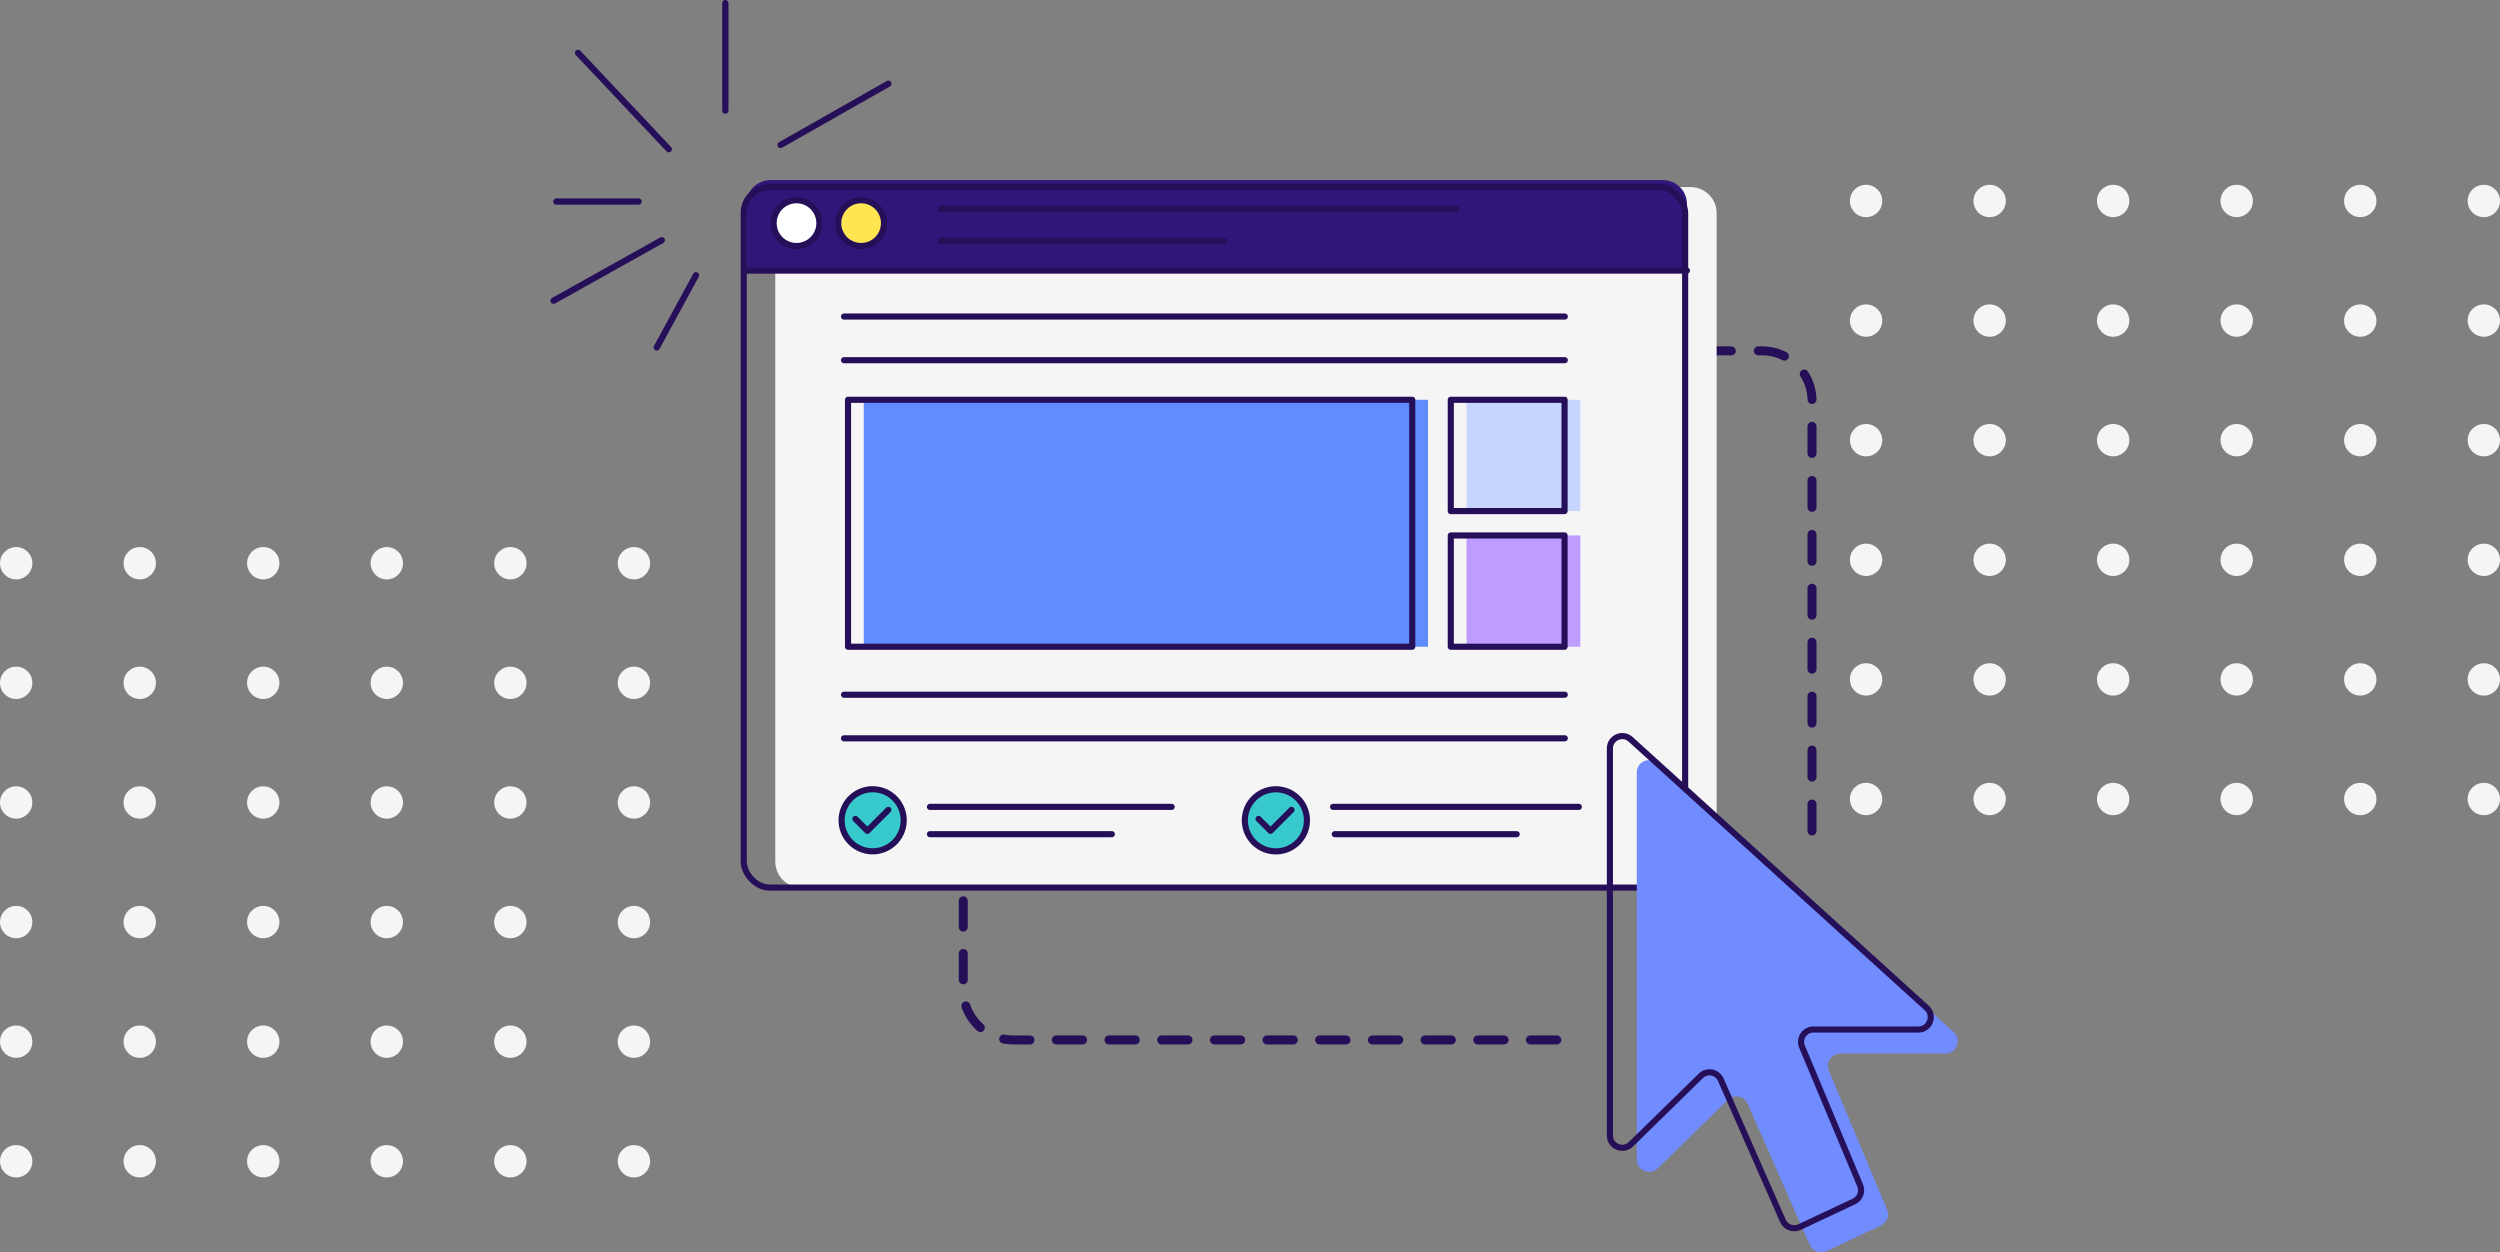 <?xml version="1.0" encoding="UTF-8"?><svg id="Layer_2" xmlns="http://www.w3.org/2000/svg" viewBox="0 0 460.51 230.68"><rect x="0" y="0" width="460.51" height="230.68" fill="#808080" stroke="none"/><defs><style>.cls-1{fill:#f5f5f5;}.cls-2{fill:#ffe552;}.cls-3{fill:#fff;}.cls-4{fill:#bf9cff;}.cls-5{fill:#c7d6ff;}.cls-6{fill:#260f59;}.cls-7{fill:#708cff;}.cls-8{fill:#38c9cc;}.cls-9{fill:#2e1778;}.cls-10{fill:#618cff;}.cls-11{stroke-width:1.16px;}.cls-11,.cls-12{fill:none;stroke:#260f59;stroke-linecap:round;stroke-linejoin:round;}.cls-12{stroke-width:1.13px;}</style></defs><g id="Layer_1-2"><g><path class="cls-1" d="M5.96,103.75c0,1.64-1.33,2.98-2.98,2.98s-2.98-1.33-2.98-2.98,1.33-2.98,2.98-2.98,2.98,1.33,2.98,2.98"/><path class="cls-1" d="M28.72,103.75c0,1.64-1.33,2.98-2.98,2.98s-2.98-1.33-2.98-2.98,1.33-2.98,2.98-2.98,2.98,1.33,2.98,2.98"/><path class="cls-1" d="M51.47,103.75c0,1.64-1.33,2.98-2.98,2.98s-2.98-1.33-2.98-2.98,1.33-2.98,2.98-2.98,2.98,1.33,2.98,2.98"/><path class="cls-1" d="M74.23,103.75c0,1.64-1.33,2.98-2.98,2.98s-2.98-1.33-2.98-2.98,1.33-2.98,2.98-2.98,2.98,1.33,2.98,2.98"/><path class="cls-1" d="M96.99,103.75c0,1.64-1.33,2.98-2.98,2.98s-2.98-1.33-2.98-2.98,1.33-2.98,2.98-2.98,2.98,1.33,2.98,2.98"/><path class="cls-1" d="M119.75,103.75c0,1.64-1.33,2.98-2.98,2.98s-2.98-1.33-2.98-2.98,1.33-2.98,2.98-2.98,2.98,1.33,2.98,2.98"/><path class="cls-1" d="M5.96,125.78c0,1.64-1.33,2.98-2.98,2.98s-2.98-1.33-2.98-2.98,1.33-2.98,2.98-2.98,2.98,1.33,2.98,2.98"/><path class="cls-1" d="M28.72,125.78c0,1.64-1.33,2.98-2.98,2.98s-2.98-1.33-2.98-2.98,1.33-2.98,2.98-2.98,2.98,1.33,2.98,2.98"/><path class="cls-1" d="M51.47,125.78c0,1.64-1.33,2.98-2.98,2.98s-2.98-1.33-2.98-2.98,1.33-2.98,2.98-2.98,2.98,1.33,2.98,2.98"/><path class="cls-1" d="M74.23,125.78c0,1.64-1.33,2.98-2.98,2.98s-2.98-1.33-2.98-2.98,1.33-2.98,2.98-2.98,2.98,1.33,2.98,2.98"/><path class="cls-1" d="M96.99,125.78c0,1.64-1.33,2.98-2.98,2.98s-2.98-1.33-2.98-2.98,1.33-2.98,2.98-2.98,2.98,1.33,2.98,2.98"/><path class="cls-1" d="M119.75,125.78c0,1.64-1.33,2.98-2.98,2.98s-2.98-1.33-2.98-2.98,1.33-2.98,2.98-2.98,2.98,1.33,2.98,2.98"/><path class="cls-1" d="M5.96,147.82c0,1.64-1.33,2.98-2.98,2.98s-2.98-1.33-2.98-2.98,1.33-2.98,2.98-2.98,2.98,1.33,2.98,2.98"/><path class="cls-1" d="M28.72,147.82c0,1.64-1.33,2.98-2.98,2.98s-2.98-1.33-2.98-2.98,1.33-2.98,2.98-2.98,2.98,1.33,2.98,2.98"/><path class="cls-1" d="M51.47,147.82c0,1.64-1.33,2.98-2.98,2.98s-2.98-1.33-2.98-2.98,1.33-2.98,2.98-2.98,2.98,1.33,2.98,2.98"/><path class="cls-1" d="M74.23,147.82c0,1.64-1.33,2.98-2.98,2.98s-2.98-1.33-2.98-2.98,1.33-2.98,2.98-2.98,2.98,1.33,2.98,2.98"/><path class="cls-1" d="M96.99,147.82c0,1.64-1.33,2.98-2.98,2.98s-2.98-1.33-2.98-2.98,1.33-2.98,2.98-2.98,2.98,1.33,2.98,2.98"/><path class="cls-1" d="M119.75,147.82c0,1.64-1.33,2.98-2.98,2.98s-2.98-1.33-2.98-2.98,1.33-2.98,2.98-2.98,2.98,1.33,2.98,2.98"/><path class="cls-1" d="M5.96,169.85c0,1.65-1.33,2.98-2.98,2.98s-2.98-1.33-2.98-2.98,1.33-2.98,2.98-2.98,2.98,1.33,2.98,2.98"/><path class="cls-1" d="M28.72,169.85c0,1.65-1.33,2.98-2.98,2.98s-2.98-1.33-2.98-2.98,1.33-2.98,2.98-2.98,2.98,1.33,2.98,2.98"/><path class="cls-1" d="M51.47,169.85c0,1.65-1.33,2.98-2.98,2.98s-2.98-1.33-2.98-2.98,1.33-2.98,2.98-2.98,2.98,1.33,2.98,2.98"/><path class="cls-1" d="M74.23,169.85c0,1.65-1.33,2.98-2.98,2.98s-2.98-1.33-2.98-2.98,1.33-2.98,2.98-2.98,2.98,1.33,2.98,2.98"/><path class="cls-1" d="M96.99,169.85c0,1.65-1.33,2.98-2.98,2.98s-2.98-1.33-2.98-2.98,1.33-2.98,2.98-2.98,2.98,1.33,2.98,2.98"/><path class="cls-1" d="M119.75,169.85c0,1.65-1.33,2.98-2.98,2.98s-2.98-1.33-2.98-2.98,1.33-2.98,2.98-2.98,2.98,1.33,2.98,2.98"/><path class="cls-1" d="M5.96,191.88c0,1.65-1.33,2.98-2.98,2.98s-2.98-1.33-2.98-2.98,1.33-2.98,2.98-2.98,2.98,1.33,2.98,2.98"/><path class="cls-1" d="M28.72,191.88c0,1.65-1.33,2.98-2.98,2.98s-2.98-1.33-2.98-2.98,1.33-2.98,2.98-2.98,2.98,1.33,2.98,2.98"/><path class="cls-1" d="M51.47,191.88c0,1.65-1.33,2.98-2.98,2.98s-2.98-1.33-2.98-2.98,1.33-2.98,2.98-2.98,2.98,1.33,2.98,2.98"/><path class="cls-1" d="M74.23,191.88c0,1.65-1.33,2.98-2.98,2.98s-2.98-1.33-2.98-2.98,1.33-2.98,2.98-2.98,2.98,1.33,2.98,2.98"/><path class="cls-1" d="M96.99,191.88c0,1.65-1.33,2.98-2.98,2.98s-2.98-1.33-2.98-2.98,1.33-2.98,2.98-2.98,2.98,1.33,2.98,2.98"/><path class="cls-1" d="M119.75,191.88c0,1.65-1.33,2.98-2.98,2.98s-2.98-1.33-2.98-2.98,1.33-2.98,2.98-2.98,2.98,1.33,2.98,2.98"/><path class="cls-1" d="M5.96,213.91c0,1.65-1.33,2.98-2.98,2.98s-2.98-1.33-2.98-2.98,1.33-2.98,2.98-2.98,2.98,1.33,2.98,2.98"/><path class="cls-1" d="M28.72,213.91c0,1.65-1.33,2.98-2.98,2.98s-2.98-1.33-2.98-2.98,1.33-2.98,2.98-2.98,2.98,1.33,2.98,2.98"/><path class="cls-1" d="M51.47,213.91c0,1.65-1.33,2.98-2.98,2.98s-2.98-1.33-2.98-2.98,1.33-2.98,2.98-2.98,2.98,1.33,2.98,2.98"/><path class="cls-1" d="M74.23,213.91c0,1.65-1.33,2.98-2.98,2.98s-2.98-1.33-2.98-2.98,1.33-2.98,2.98-2.98,2.98,1.33,2.98,2.98"/><path class="cls-1" d="M96.99,213.91c0,1.65-1.33,2.98-2.98,2.98s-2.98-1.33-2.98-2.98,1.33-2.98,2.98-2.98,2.98,1.33,2.98,2.98"/><path class="cls-1" d="M119.75,213.91c0,1.65-1.33,2.98-2.98,2.98s-2.98-1.33-2.98-2.98,1.33-2.98,2.98-2.98,2.98,1.33,2.98,2.98"/><path class="cls-1" d="M346.72,37.02c0,1.65-1.33,2.98-2.98,2.98s-2.98-1.33-2.98-2.98,1.33-2.98,2.98-2.98,2.98,1.33,2.98,2.98"/><path class="cls-1" d="M369.48,37.02c0,1.65-1.33,2.98-2.98,2.98s-2.98-1.33-2.98-2.98,1.33-2.98,2.98-2.98,2.98,1.33,2.98,2.98"/><path class="cls-1" d="M392.23,37.02c0,1.65-1.33,2.98-2.98,2.98s-2.98-1.33-2.98-2.98,1.33-2.98,2.98-2.98,2.98,1.33,2.98,2.98"/><path class="cls-1" d="M414.99,37.02c0,1.65-1.33,2.98-2.98,2.98s-2.98-1.33-2.98-2.98,1.33-2.98,2.98-2.98,2.98,1.33,2.98,2.98"/><path class="cls-1" d="M437.75,37.02c0,1.65-1.33,2.98-2.98,2.98s-2.98-1.33-2.98-2.98,1.33-2.98,2.98-2.98,2.98,1.33,2.98,2.98"/><path class="cls-1" d="M460.51,37.02c0,1.65-1.33,2.98-2.98,2.98s-2.98-1.33-2.98-2.98,1.33-2.98,2.98-2.98,2.98,1.33,2.98,2.98"/><path class="cls-1" d="M346.72,59.05c0,1.65-1.33,2.98-2.98,2.98s-2.98-1.33-2.98-2.98,1.33-2.98,2.98-2.98,2.98,1.33,2.98,2.98"/><path class="cls-1" d="M369.48,59.05c0,1.65-1.33,2.98-2.98,2.98s-2.98-1.33-2.98-2.98,1.33-2.98,2.98-2.98,2.98,1.33,2.98,2.98"/><path class="cls-1" d="M392.23,59.05c0,1.65-1.33,2.98-2.98,2.98s-2.98-1.33-2.98-2.98,1.33-2.98,2.98-2.98,2.98,1.33,2.98,2.98"/><path class="cls-1" d="M414.99,59.05c0,1.65-1.33,2.98-2.98,2.98s-2.98-1.33-2.98-2.98,1.33-2.98,2.98-2.98,2.98,1.33,2.98,2.98"/><path class="cls-1" d="M437.75,59.05c0,1.65-1.33,2.98-2.98,2.98s-2.98-1.33-2.98-2.98,1.33-2.98,2.98-2.98,2.98,1.33,2.98,2.98"/><path class="cls-1" d="M460.51,59.05c0,1.65-1.33,2.98-2.98,2.98s-2.98-1.33-2.98-2.98,1.33-2.98,2.98-2.98,2.98,1.33,2.98,2.98"/><path class="cls-1" d="M346.72,81.08c0,1.65-1.33,2.98-2.98,2.98s-2.98-1.33-2.98-2.98,1.33-2.98,2.98-2.98,2.98,1.33,2.98,2.98"/><path class="cls-1" d="M369.48,81.08c0,1.65-1.33,2.98-2.98,2.98s-2.98-1.33-2.98-2.98,1.33-2.98,2.98-2.98,2.98,1.33,2.98,2.98"/><path class="cls-1" d="M392.23,81.08c0,1.65-1.33,2.98-2.98,2.98s-2.98-1.33-2.98-2.98,1.33-2.98,2.98-2.98,2.98,1.33,2.98,2.98"/><path class="cls-1" d="M414.99,81.08c0,1.65-1.33,2.98-2.98,2.98s-2.98-1.33-2.98-2.98,1.33-2.98,2.98-2.98,2.98,1.33,2.98,2.98"/><path class="cls-1" d="M437.75,81.08c0,1.65-1.33,2.98-2.98,2.98s-2.98-1.33-2.98-2.98,1.33-2.98,2.98-2.98,2.98,1.33,2.98,2.98"/><path class="cls-1" d="M460.51,81.08c0,1.65-1.33,2.98-2.98,2.98s-2.98-1.33-2.98-2.98,1.33-2.98,2.98-2.98,2.98,1.33,2.98,2.98"/><path class="cls-1" d="M346.72,103.12c0,1.64-1.33,2.98-2.98,2.98s-2.98-1.33-2.98-2.98,1.33-2.98,2.98-2.98,2.98,1.33,2.98,2.98"/><path class="cls-1" d="M369.48,103.12c0,1.64-1.33,2.98-2.98,2.98s-2.98-1.33-2.98-2.98,1.33-2.98,2.98-2.98,2.98,1.33,2.98,2.98"/><path class="cls-1" d="M392.23,103.12c0,1.64-1.33,2.98-2.98,2.98s-2.98-1.33-2.98-2.98,1.33-2.98,2.98-2.98,2.98,1.33,2.98,2.98"/><path class="cls-1" d="M414.99,103.12c0,1.64-1.33,2.98-2.98,2.98s-2.98-1.33-2.98-2.98,1.33-2.98,2.98-2.98,2.98,1.33,2.98,2.98"/><path class="cls-1" d="M437.75,103.12c0,1.64-1.33,2.98-2.98,2.98s-2.98-1.33-2.98-2.98,1.33-2.98,2.98-2.98,2.98,1.33,2.98,2.98"/><path class="cls-1" d="M460.51,103.12c0,1.64-1.33,2.98-2.98,2.98s-2.98-1.33-2.98-2.98,1.33-2.98,2.98-2.98,2.98,1.33,2.98,2.98"/><path class="cls-1" d="M346.72,125.15c0,1.64-1.33,2.98-2.98,2.98s-2.98-1.33-2.98-2.98,1.33-2.98,2.98-2.98,2.98,1.33,2.98,2.98"/><path class="cls-1" d="M369.48,125.15c0,1.64-1.33,2.98-2.98,2.98s-2.98-1.33-2.98-2.98,1.33-2.98,2.98-2.98,2.98,1.33,2.98,2.98"/><path class="cls-1" d="M392.23,125.15c0,1.64-1.33,2.98-2.98,2.98s-2.98-1.33-2.98-2.98,1.33-2.98,2.98-2.98,2.98,1.33,2.98,2.98"/><path class="cls-1" d="M414.99,125.15c0,1.64-1.33,2.98-2.98,2.98s-2.98-1.33-2.98-2.98,1.33-2.98,2.98-2.98,2.98,1.33,2.98,2.98"/><path class="cls-1" d="M437.75,125.15c0,1.64-1.33,2.98-2.98,2.98s-2.98-1.33-2.98-2.98,1.33-2.98,2.98-2.98,2.98,1.33,2.98,2.98"/><path class="cls-1" d="M460.51,125.15c0,1.64-1.33,2.98-2.98,2.98s-2.98-1.33-2.98-2.98,1.33-2.98,2.98-2.98,2.98,1.33,2.98,2.98"/><path class="cls-1" d="M346.72,147.18c0,1.64-1.33,2.98-2.98,2.98s-2.98-1.33-2.98-2.98,1.33-2.98,2.98-2.98,2.98,1.33,2.98,2.98"/><path class="cls-1" d="M369.48,147.18c0,1.64-1.33,2.98-2.98,2.98s-2.98-1.33-2.98-2.98,1.33-2.98,2.98-2.98,2.98,1.33,2.98,2.98"/><path class="cls-1" d="M392.23,147.18c0,1.64-1.33,2.98-2.98,2.98s-2.98-1.33-2.98-2.98,1.33-2.98,2.98-2.98,2.98,1.33,2.98,2.98"/><path class="cls-1" d="M414.99,147.18c0,1.64-1.33,2.98-2.98,2.98s-2.98-1.33-2.98-2.98,1.33-2.98,2.98-2.98,2.98,1.33,2.98,2.98"/><path class="cls-1" d="M437.75,147.18c0,1.64-1.33,2.98-2.98,2.98s-2.98-1.33-2.98-2.98,1.33-2.98,2.98-2.98,2.98,1.33,2.98,2.98"/><path class="cls-1" d="M460.51,147.18c0,1.64-1.33,2.98-2.98,2.98s-2.98-1.33-2.98-2.98,1.33-2.98,2.98-2.98,2.98,1.33,2.98,2.98"/><path class="cls-6" d="M245.22,65.45h-2.48c-.46,0-.82-.37-.82-.82s.37-.82,.82-.82h2.48c.46,0,.82,.37,.82,.82s-.37,.82-.82,.82"/><path class="cls-6" d="M249.35,65.45h-4.97c-.46,0-.83-.37-.83-.82s.37-.83,.83-.83h4.97c.46,0,.83,.37,.83,.83s-.37,.82-.83,.82"/><path class="cls-6" d="M259.29,65.45h-4.97c-.46,0-.82-.37-.82-.82s.37-.83,.82-.83h4.97c.46,0,.82,.37,.82,.83s-.37,.82-.82,.82"/><path class="cls-6" d="M269.23,65.45h-4.97c-.46,0-.83-.37-.83-.82s.37-.83,.83-.83h4.97c.46,0,.83,.37,.83,.83s-.37,.82-.83,.82"/><path class="cls-6" d="M279.16,65.45h-4.97c-.46,0-.83-.37-.83-.82s.37-.83,.83-.83h4.97c.46,0,.82,.37,.82,.83s-.37,.82-.82,.82"/><path class="cls-6" d="M289.1,65.45h-4.97c-.46,0-.82-.37-.82-.82s.37-.83,.82-.83h4.97c.46,0,.83,.37,.83,.83s-.37,.82-.83,.82"/><path class="cls-6" d="M299.04,65.45h-4.97c-.46,0-.83-.37-.83-.82s.37-.83,.83-.83h4.97c.46,0,.83,.37,.83,.83s-.37,.82-.83,.82"/><path class="cls-6" d="M308.98,65.45h-4.97c-.46,0-.82-.37-.82-.82s.37-.83,.82-.83h4.97c.46,0,.82,.37,.82,.83s-.37,.82-.82,.82"/><path class="cls-6" d="M318.91,65.45h-4.97c-.46,0-.83-.37-.83-.82s.37-.83,.83-.83h4.97c.46,0,.83,.37,.83,.83s-.37,.82-.83,.82"/><path class="cls-6" d="M328.7,66.43c-.12,0-.25-.03-.37-.09-1.17-.59-2.44-.89-3.77-.89h-.68c-.46,0-.82-.37-.82-.82s.37-.83,.82-.83h.68c1.58,0,3.1,.36,4.51,1.07,.41,.21,.57,.7,.37,1.11-.14,.29-.44,.46-.74,.46"/><path class="cls-6" d="M333.78,74.41c-.45,0-.81-.35-.82-.8-.04-1.52-.49-2.99-1.31-4.27-.24-.38-.13-.89,.25-1.14,.38-.24,.89-.13,1.14,.25,.97,1.53,1.52,3.29,1.57,5.11,.01,.46-.35,.83-.8,.85h-.02Z"/><path class="cls-6" d="M333.78,84.34c-.46,0-.83-.37-.83-.83v-4.97c0-.46,.37-.83,.83-.83s.83,.37,.83,.83v4.97c0,.46-.37,.83-.83,.83"/><path class="cls-6" d="M333.78,94.28c-.46,0-.83-.37-.83-.82v-4.97c0-.46,.37-.82,.83-.82s.83,.37,.83,.82v4.97c0,.46-.37,.82-.83,.82"/><path class="cls-6" d="M333.78,104.22c-.46,0-.83-.37-.83-.82v-4.97c0-.46,.37-.82,.83-.82s.83,.37,.83,.82v4.97c0,.46-.37,.82-.83,.82"/><path class="cls-6" d="M333.78,114.15c-.46,0-.83-.37-.83-.83v-4.97c0-.46,.37-.82,.83-.82s.83,.37,.83,.82v4.97c0,.46-.37,.83-.83,.83"/><path class="cls-6" d="M333.78,124.09c-.46,0-.83-.37-.83-.83v-4.97c0-.46,.37-.82,.83-.82s.83,.37,.83,.82v4.97c0,.46-.37,.83-.83,.83"/><path class="cls-6" d="M333.78,134.03c-.46,0-.83-.37-.83-.82v-4.97c0-.46,.37-.83,.83-.83s.83,.37,.83,.83v4.97c0,.46-.37,.82-.83,.82"/><path class="cls-6" d="M333.78,143.97c-.46,0-.83-.37-.83-.83v-4.97c0-.46,.37-.83,.83-.83s.83,.37,.83,.83v4.97c0,.46-.37,.83-.83,.83"/><path class="cls-6" d="M333.78,153.9c-.46,0-.83-.37-.83-.82v-4.97c0-.46,.37-.83,.83-.83s.83,.37,.83,.83v4.97c0,.46-.37,.82-.83,.82"/><path class="cls-6" d="M177.44,103.68c-.46,0-.83-.37-.83-.82v-4.85c0-.46,.37-.82,.83-.82s.82,.37,.82,.82v4.85c0,.46-.37,.82-.82,.82"/><path class="cls-6" d="M177.44,113.38c-.46,0-.83-.37-.83-.82v-4.85c0-.46,.37-.83,.83-.83s.82,.37,.82,.83v4.85c0,.46-.37,.82-.82,.82"/><path class="cls-6" d="M177.44,123.08c-.46,0-.83-.37-.83-.83v-4.85c0-.46,.37-.82,.83-.82s.82,.37,.82,.82v4.85c0,.46-.37,.83-.82,.83"/><path class="cls-6" d="M177.44,132.79c-.46,0-.83-.37-.83-.82v-4.85c0-.46,.37-.83,.83-.83s.82,.37,.82,.83v4.85c0,.46-.37,.82-.82,.82"/><path class="cls-6" d="M177.44,142.49c-.46,0-.83-.37-.83-.83v-4.85c0-.46,.37-.83,.83-.83s.82,.37,.82,.83v4.85c0,.46-.37,.83-.82,.83"/><path class="cls-6" d="M177.44,152.2c-.46,0-.83-.37-.83-.83v-4.85c0-.46,.37-.82,.83-.82s.82,.37,.82,.82v4.85c0,.46-.37,.83-.82,.83"/><path class="cls-6" d="M177.44,161.9c-.46,0-.83-.37-.83-.83v-4.85c0-.46,.37-.83,.83-.83s.82,.37,.82,.83v4.85c0,.46-.37,.83-.82,.83"/><path class="cls-6" d="M177.44,171.61c-.46,0-.83-.37-.83-.83v-4.85c0-.46,.37-.83,.83-.83s.82,.37,.82,.83v4.85c0,.46-.37,.83-.82,.83"/><path class="cls-6" d="M177.44,181.31c-.46,0-.83-.37-.83-.83v-4.85c0-.46,.37-.82,.83-.82s.82,.37,.82,.82v4.85c0,.46-.37,.83-.82,.83"/><path class="cls-6" d="M180.58,190.1c-.19,0-.39-.07-.54-.2-1.33-1.17-2.34-2.68-2.9-4.35-.15-.43,.09-.9,.52-1.04,.43-.15,.9,.09,1.04,.52,.47,1.4,1.3,2.65,2.42,3.63,.34,.3,.38,.82,.08,1.17-.16,.19-.39,.28-.62,.28"/><path class="cls-6" d="M189.72,192.39h-3.06c-.65,0-1.3-.06-1.94-.19-.45-.09-.74-.52-.65-.97,.09-.45,.53-.75,.97-.65,.53,.1,1.08,.16,1.62,.16h3.06c.46,0,.82,.37,.82,.83s-.37,.83-.82,.83"/><path class="cls-6" d="M199.42,192.39h-4.85c-.46,0-.82-.37-.82-.83s.37-.83,.82-.83h4.85c.46,0,.82,.37,.82,.83s-.37,.83-.82,.83"/><path class="cls-6" d="M209.13,192.39h-4.85c-.46,0-.82-.37-.82-.83s.37-.83,.82-.83h4.85c.46,0,.82,.37,.82,.83s-.37,.83-.82,.83"/><path class="cls-6" d="M218.83,192.39h-4.85c-.46,0-.82-.37-.82-.83s.37-.83,.82-.83h4.85c.46,0,.83,.37,.83,.83s-.37,.83-.83,.83"/><path class="cls-6" d="M228.54,192.39h-4.85c-.46,0-.82-.37-.82-.83s.37-.83,.82-.83h4.85c.46,0,.82,.37,.82,.83s-.37,.83-.82,.83"/><path class="cls-6" d="M238.24,192.39h-4.85c-.46,0-.82-.37-.82-.83s.37-.83,.82-.83h4.85c.46,0,.82,.37,.82,.83s-.37,.83-.82,.83"/><path class="cls-6" d="M247.94,192.39h-4.85c-.46,0-.83-.37-.83-.83s.37-.83,.83-.83h4.85c.46,0,.83,.37,.83,.83s-.37,.83-.83,.83"/><path class="cls-6" d="M257.65,192.39h-4.85c-.46,0-.82-.37-.82-.83s.37-.83,.82-.83h4.85c.46,0,.83,.37,.83,.83s-.37,.83-.83,.83"/><path class="cls-6" d="M267.35,192.39h-4.85c-.46,0-.82-.37-.82-.83s.37-.83,.82-.83h4.85c.45,0,.82,.37,.82,.83s-.37,.83-.82,.83"/><path class="cls-6" d="M277.06,192.39h-4.85c-.46,0-.83-.37-.83-.83s.37-.83,.83-.83h4.85c.46,0,.83,.37,.83,.83s-.37,.83-.83,.83"/><path class="cls-6" d="M286.76,192.39h-4.85c-.46,0-.83-.37-.83-.83s.37-.83,.83-.83h4.85c.46,0,.83,.37,.83,.83s-.37,.83-.83,.83"/><path class="cls-6" d="M177.44,93.95c-.46,0-.82-.37-.82-.82v-2.48c0-.46,.37-.82,.82-.82s.82,.37,.82,.82v2.48c0,.46-.37,.82-.82,.82"/><path class="cls-1" d="M311.42,163.5H147.6c-2.65,0-4.79-2.15-4.79-4.79V39.25c0-2.65,2.15-4.79,4.79-4.79h163.82c2.65,0,4.79,2.15,4.79,4.79v119.46c0,2.65-2.15,4.79-4.79,4.79"/><rect class="cls-10" x="159.11" y="73.64" width="103.93" height="45.49"/><rect class="cls-5" x="270.14" y="73.64" width="20.96" height="20.5"/><rect class="cls-4" x="270.14" y="98.63" width="20.96" height="20.5"/><path class="cls-8" d="M166.48,151.1c0,3.16-2.56,5.72-5.73,5.72s-5.72-2.56-5.72-5.72,2.56-5.72,5.72-5.72,5.73,2.56,5.73,5.72"/><path class="cls-8" d="M240.74,151.1c0,3.16-2.56,5.72-5.73,5.72s-5.72-2.56-5.72-5.72,2.56-5.72,5.72-5.72,5.73,2.56,5.73,5.72"/><path class="cls-9" d="M306.26,33.17H141.98c-2.48,0-4.49,1.93-4.49,4.4v12.26h173.25v-12.26c0-2.48-2.01-4.4-4.49-4.4"/><path class="cls-9" d="M146.72,44.05c-1.63,0-2.96-1.33-2.96-2.96s1.33-2.96,2.96-2.96,2.96,1.33,2.96,2.96-1.33,2.96-2.96,2.96"/><path class="cls-9" d="M158.62,44.05c-1.63,0-2.96-1.33-2.96-2.96s1.32-2.96,2.96-2.96,2.96,1.33,2.96,2.96-1.33,2.96-2.96,2.96"/><path class="cls-3" d="M146.72,45.32c-2.33,0-4.22-1.89-4.22-4.22s1.89-4.22,4.22-4.22,4.22,1.89,4.22,4.22-1.89,4.22-4.22,4.22"/><path class="cls-12" d="M146.72,45.32c-2.33,0-4.22-1.89-4.22-4.22s1.89-4.22,4.22-4.22,4.22,1.89,4.22,4.22-1.89,4.22-4.22,4.22"/><path class="cls-2" d="M158.62,45.32c-2.33,0-4.22-1.89-4.22-4.22s1.9-4.22,4.22-4.22,4.22,1.89,4.22,4.22-1.89,4.22-4.22,4.22"/><path class="cls-12" d="M158.62,45.32c-2.33,0-4.22-1.89-4.22-4.22s1.9-4.22,4.22-4.22,4.22,1.89,4.22,4.22-1.89,4.22-4.22,4.22"/><rect class="cls-12" x="137" y="34.45" width="173.41" height="129.05" rx="4.79" ry="4.79"/><path class="cls-7" d="M301.5,213.58v-71.28c0-1.98,2.35-3.01,3.81-1.69l54.55,49.49c1.54,1.4,.55,3.97-1.53,3.97h-19.34c-1.63,0-2.73,1.66-2.1,3.16l10.71,25.57c.47,1.12-.03,2.42-1.13,2.94l-10.04,4.72c-1.16,.55-2.54,.03-3.06-1.14l-11.44-26c-.64-1.46-2.54-1.83-3.68-.71l-12.88,12.6c-1.44,1.41-3.87,.39-3.87-1.63"/><line class="cls-12" x1="173.27" y1="44.37" x2="225.46" y2="44.37"/><line class="cls-12" x1="173.27" y1="38.47" x2="268.23" y2="38.47"/><line class="cls-12" x1="137.49" y1="49.84" x2="310.74" y2="49.84"/><line class="cls-12" x1="155.47" y1="58.31" x2="288.24" y2="58.31"/><line class="cls-12" x1="155.47" y1="66.35" x2="288.24" y2="66.35"/><line class="cls-12" x1="155.47" y1="127.97" x2="288.24" y2="127.97"/><line class="cls-12" x1="155.47" y1="136" x2="288.24" y2="136"/><line class="cls-12" x1="245.87" y1="153.66" x2="279.38" y2="153.66"/><line class="cls-12" x1="171.3" y1="153.66" x2="204.81" y2="153.66"/><line class="cls-12" x1="245.56" y1="148.63" x2="290.83" y2="148.63"/><line class="cls-12" x1="171.3" y1="148.63" x2="215.83" y2="148.63"/><circle class="cls-12" cx="235.01" cy="151.1" r="5.72" transform="translate(48.22 358.87) rotate(-80.78)"/><polyline class="cls-12" points="231.83 150.85 234.03 153.05 237.9 149.18"/><circle class="cls-12" cx="160.75" cy="151.1" r="5.72" transform="translate(-23.24 272.84) rotate(-76.72)"/><polyline class="cls-12" points="157.57 150.85 159.77 153.05 163.64 149.18"/><rect class="cls-12" x="267.24" y="98.63" width="20.96" height="20.5"/><rect class="cls-12" x="267.24" y="73.64" width="20.96" height="20.5"/><rect class="cls-12" x="156.21" y="73.64" width="103.93" height="45.49"/><path class="cls-12" d="M296.55,209.15v-71.28c0-1.98,2.35-3.01,3.81-1.69l54.55,49.49c1.54,1.4,.55,3.97-1.53,3.97h-19.34c-1.63,0-2.73,1.66-2.1,3.16l10.71,25.57c.47,1.12-.03,2.42-1.13,2.94l-10.04,4.72c-1.16,.55-2.54,.03-3.06-1.14l-11.44-26c-.64-1.46-2.54-1.83-3.68-.71l-12.88,12.6c-1.44,1.41-3.87,.39-3.87-1.63Z"/><line class="cls-11" x1="121.9" y1="44.25" x2="101.97" y2="55.39"/><line class="cls-11" x1="143.78" y1="26.7" x2="163.64" y2="15.42"/><line class="cls-11" x1="133.61" y1="20.37" x2="133.61" y2=".58"/><line class="cls-11" x1="123.19" y1="27.48" x2="106.48" y2="9.74"/><line class="cls-11" x1="117.62" y1="37.12" x2="102.49" y2="37.12"/><line class="cls-11" x1="128.21" y1="50.7" x2="120.98" y2="63.99"/></g></g></svg>